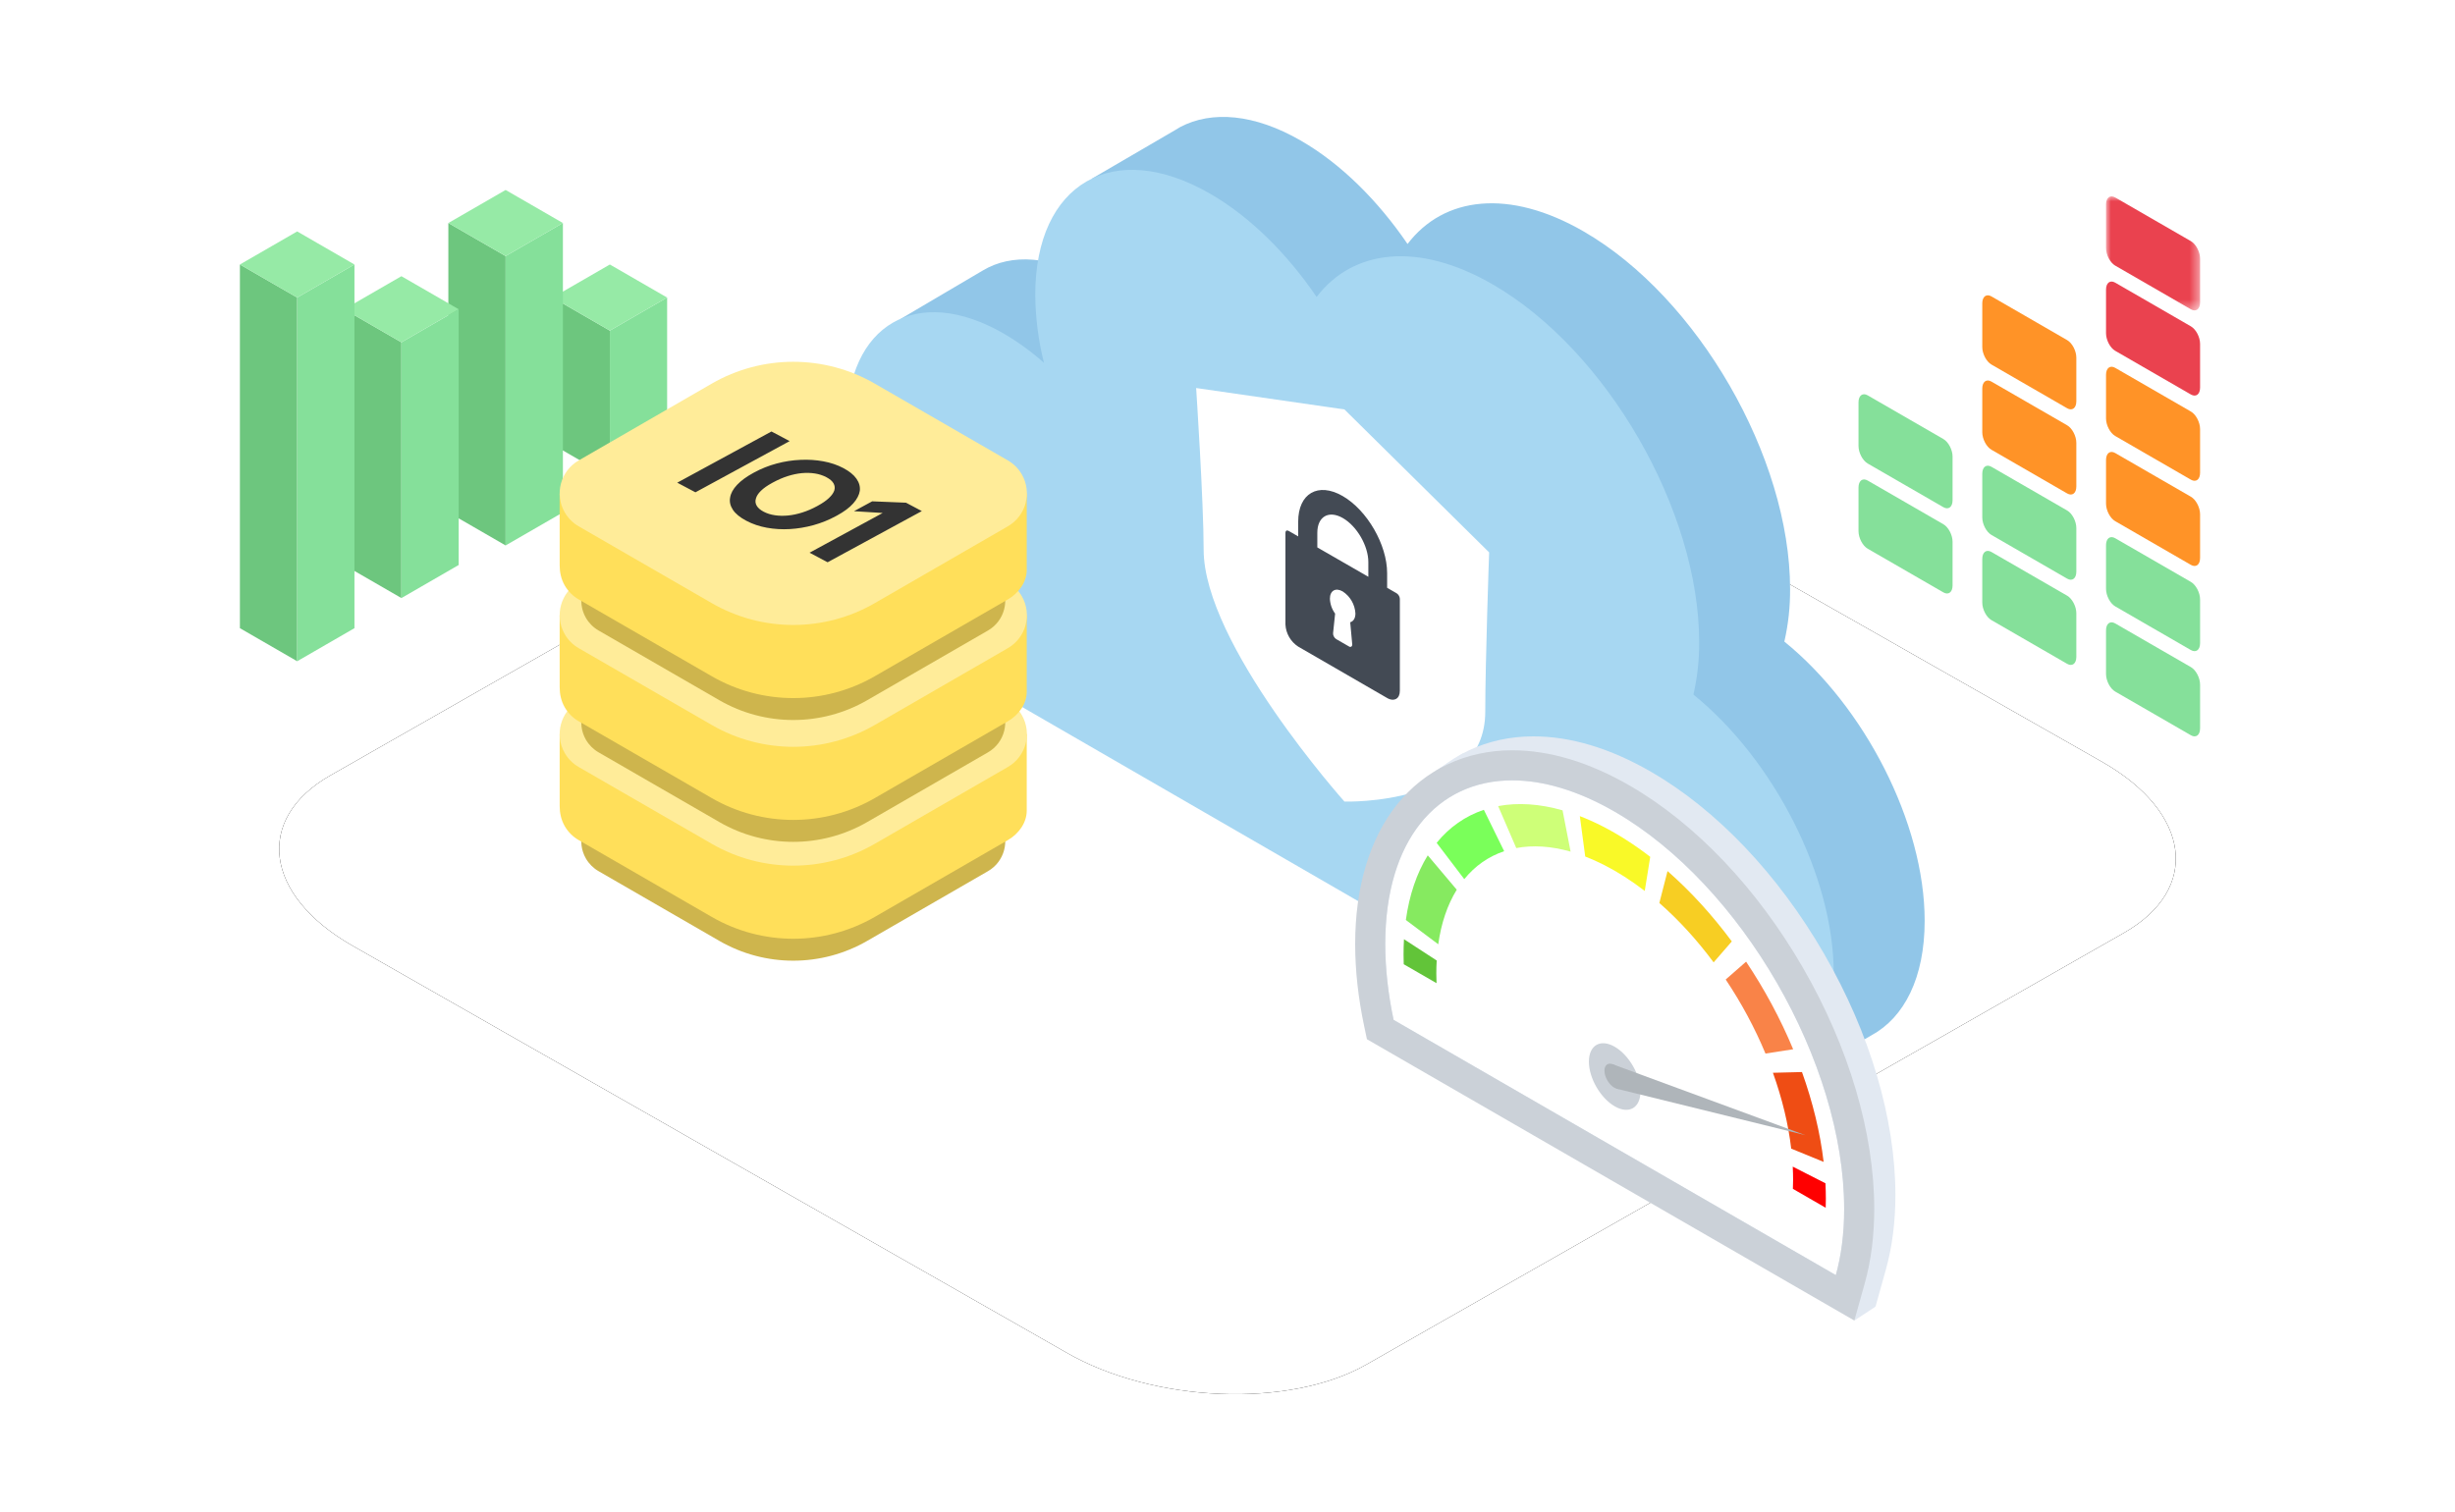 <svg xmlns="http://www.w3.org/2000/svg" xmlns:xlink="http://www.w3.org/1999/xlink" width="250" height="154" viewBox="0 0 250 154"><defs><polygon id="c" points="0 0 9.578 0 9.578 11.616 0 11.616"/><filter id="b" width="118.6%" height="132.7%" x="-9.3%" y="-16.4%" filterUnits="objectBoundingBox"><feOffset in="SourceAlpha" result="shadowOffsetOuter1"/><feGaussianBlur in="shadowOffsetOuter1" result="shadowBlurOuter1" stdDeviation="6"/><feColorMatrix in="shadowBlurOuter1" values="0 0 0 0 0.216 0 0 0 0 0.561 0 0 0 0 0.749 0 0 0 0.15 0"/></filter><path id="a" d="M35.898,96.325 L108.588,137.757 C117.492,142.889 131.294,143.446 139.13,138.989 L216.301,95.005 C224.107,90.548 223.128,82.778 214.104,77.617 L141.326,36.243 C132.273,31.111 118.62,30.554 110.784,35.011 L33.613,78.995 C25.925,83.393 26.875,91.164 35.898,96.325 Z"/></defs><g fill="none" fill-rule="evenodd"><rect width="250" height="150"/><use xlink:href="#a" fill="#000" filter="url(#b)"/><use xlink:href="#a" fill="#FFF"/><g fill-rule="nonzero" transform="translate(86.237 11.908)"><path fill="#E7F7E9" d="M50.291 40.279 42.887 36.008C42.136 35.575 42.238 34.817 43.104 34.317L50.075 30.288C50.941 29.788 52.255 29.732 53.006 30.167L60.403 34.438C61.154 34.871 61.052 35.629 60.187 36.131L53.209 40.158C52.348 40.66 51.036 40.714 50.291 40.279ZM72.424 59.28 68.961 57.277C68.608 57.074 68.653 56.719 69.06 56.483L72.327 54.599C72.75 54.364 73.26 54.343 73.702 54.543L77.165 56.546C77.518 56.749 77.473 57.106 77.066 57.34L73.795 59.23C73.371 59.462 72.863 59.481 72.424 59.28L72.424 59.28Z"/><path fill="#91C6E8" d="M109.757,81.876 C109.757,71.903 103.617,60.04 95.469,53.439 C95.87,51.685 96.066,49.891 96.053,48.092 C96.053,34.67 86.645,18.373 75.039,11.669 C67.443,7.278 60.788,8.095 57.097,12.942 C54.095,8.543 50.339,4.787 46.26,2.431 C41.498,-0.327 37.157,-0.656 33.957,1.026 L33.957,1.026 L33.825,1.104 C33.704,1.171 33.585,1.241 33.466,1.321 L24.973,6.274 L29.147,7.419 C28.663,9.148 28.426,10.937 28.446,12.732 C28.465,15.068 28.763,17.393 29.333,19.659 C28.073,18.536 26.705,17.54 25.248,16.687 C20.791,14.117 16.762,13.901 13.861,15.633 L13.861,15.633 L5.494,20.562 L9.291,24.829 C9.272,25.192 9.259,25.563 9.259,25.941 C9.259,36.146 16.418,48.553 25.248,53.651 L25.292,53.675 L25.292,53.675 L91.942,92.179 C93.596,93.164 95.392,93.887 97.268,94.32 L95.467,98.699 L104.343,93.538 L104.343,93.538 C107.674,91.728 109.757,87.691 109.757,81.876 Z"/><path fill="#A7D7F2" d="M15.989,22.075 C17.446,22.928 18.814,23.924 20.074,25.047 C19.504,22.782 19.206,20.456 19.187,18.12 C19.187,6.748 27.162,2.141 37.001,7.826 C41.08,10.181 44.836,13.937 47.838,18.336 C51.529,13.489 58.184,12.673 65.78,17.063 C77.386,23.774 86.794,40.078 86.794,53.487 C86.807,55.286 86.611,57.08 86.21,58.834 C94.358,65.434 100.498,77.298 100.498,87.271 C100.498,98.643 92.523,103.25 82.683,97.565 L21.109,61.986 L16.033,59.052 L16.033,59.052 L15.989,59.029 C7.159,53.926 0,41.52 0,31.319 C0,21.118 7.159,16.973 15.989,22.075 Z"/><path fill="#A7D7F2" d="M15.989,59.026 L16.033,59.052 C16.018,59.057 16.005,59.055 15.989,59.026 Z"/><path fill="#FFF" d="M36.334,44.078 C36.334,53.692 50.674,69.734 50.674,69.734 C50.674,69.734 65.012,70.186 65.012,60.572 C65.012,55.463 65.406,44.353 65.406,44.353 L50.67,29.793 L35.57,27.613 C35.57,27.613 36.334,39.188 36.334,44.078 Z"/><path fill="#434A54" d="M44.663,42.353 L44.663,51.699 C44.711,52.613 45.194,53.45 45.961,53.95 L55.019,59.185 C55.385,59.401 55.714,59.401 55.95,59.265 C56.186,59.128 56.314,58.832 56.314,58.435 L56.314,49.083 C56.301,48.855 56.182,48.646 55.991,48.521 L55.019,47.96 L55.019,46.466 C55.019,43.578 52.988,40.056 50.49,38.614 C47.992,37.173 45.961,38.344 45.961,41.229 L45.961,42.725 L44.989,42.165 C44.812,42.063 44.663,42.145 44.663,42.353 Z M49.722,50.59 C49.398,50.149 49.213,49.622 49.191,49.075 C49.191,48.25 49.772,47.917 50.49,48.328 C51.256,48.826 51.738,49.659 51.789,50.571 C51.789,51.056 51.59,51.38 51.259,51.469 L51.464,53.707 C51.479,53.799 51.444,53.891 51.374,53.95 C51.298,53.994 51.203,53.988 51.133,53.935 L49.834,53.186 C49.732,53.121 49.649,53.03 49.594,52.922 C49.535,52.82 49.507,52.703 49.514,52.586 L49.722,50.59 Z M47.91,42.353 C47.91,40.703 49.072,40.032 50.508,40.857 C51.943,41.682 53.105,43.693 53.105,45.343 L53.105,46.839 L47.91,43.847 L47.91,42.353 Z"/></g><g transform="translate(24.43 19.348)"><polygon fill="#6DC67E" points="37.673 29.293 31.84 25.925 31.84 10.959 37.673 14.327"/><polygon fill="#85E09A" points="37.673 14.327 37.673 29.293 43.505 25.926 43.505 10.959"/><polygon fill="#96EAA6" points="31.84 10.959 37.673 14.326 43.505 10.959 37.673 7.592"/><polygon fill="#6DC67E" points="27.059 36.206 21.227 32.839 21.227 3.367 27.059 6.735"/><polygon fill="#85E09A" points="32.892 32.839 27.059 36.206 27.059 6.735 32.892 3.367"/><polygon fill="#96EAA6" points="27.059 0 21.227 3.367 27.06 6.735 32.892 3.367"/><polygon fill="#6DC67E" points="16.446 41.566 10.613 38.198 10.613 12.151 16.446 15.519"/><polygon fill="#85E09A" points="22.279 38.198 16.446 41.566 16.446 15.519 22.279 12.151"/><polygon fill="#96EAA6" points="16.446 15.519 10.614 12.151 16.446 8.784 22.279 12.151"/><polygon fill="#6DC67E" points="0 44.633 5.833 48 5.833 10.959 0 7.592"/><polygon fill="#85E09A" points="5.833 10.959 5.833 48 11.665 44.632 11.665 7.592"/><polygon fill="#96EAA6" points="0 7.592 5.833 10.959 11.665 7.592 5.833 4.224"/></g><g transform="translate(56.991 36.848)"><g transform="translate(0 24.513)"><path fill="#CEB54D" d="M16.26,14.18 L3.961,21.282 C2.28,22.252 1.704,24.401 2.674,26.082 C2.983,26.616 3.426,27.06 3.961,27.368 L16.26,34.469 C20.919,37.159 26.66,37.159 31.32,34.469 L43.621,27.368 C45.301,26.398 45.877,24.248 44.907,22.567 C44.599,22.033 44.155,21.589 43.621,21.281 L31.321,14.18 C26.662,11.49 20.92,11.49 16.26,14.18 Z"/><path fill="#FFDF5A" d="M15.492,9.67 L0,13.403 C0,17.414 0.001,19.858 0.002,20.736 C0.003,21.431 0.146,22.14 0.52,22.787 C0.859,23.375 1.348,23.864 1.937,24.204 L15.491,32.029 C20.626,34.994 26.953,34.994 32.089,32.029 L45.644,24.204 C46.774,23.551 47.564,22.416 47.564,21.207 C47.564,20.696 47.564,18.094 47.564,13.403 L32.09,9.67 C26.954,6.705 20.627,6.705 15.492,9.67 Z"/><path fill="#FFEC99" d="M15.492,2.224 L1.937,10.05 C0.085,11.119 -0.55,13.488 0.52,15.34 C0.859,15.929 1.348,16.418 1.937,16.758 L15.491,24.583 C20.626,27.548 26.953,27.548 32.089,24.583 L45.644,16.757 C47.496,15.688 48.131,13.319 47.062,11.467 C46.722,10.878 46.233,10.389 45.644,10.049 L32.09,2.224 C26.954,-0.741 20.627,-0.741 15.492,2.224 Z"/></g><g transform="translate(0 12.41)"><path fill="#CEB54D" d="M16.26,14.18 L3.961,21.282 C2.28,22.252 1.704,24.401 2.674,26.082 C2.983,26.616 3.426,27.06 3.961,27.368 L16.26,34.469 C20.919,37.159 26.66,37.159 31.32,34.469 L43.621,27.368 C45.301,26.398 45.877,24.248 44.907,22.567 C44.599,22.033 44.155,21.589 43.621,21.281 L31.321,14.18 C26.662,11.49 20.92,11.49 16.26,14.18 Z"/><path fill="#FFDF5A" d="M15.492,9.67 L0,13.403 C0,17.414 0.001,19.858 0.002,20.736 C0.003,21.431 0.146,22.14 0.52,22.787 C0.859,23.375 1.348,23.864 1.937,24.204 L15.491,32.029 C20.626,34.994 26.953,34.994 32.089,32.029 L45.644,24.204 C46.774,23.551 47.564,22.416 47.564,21.207 C47.564,20.696 47.564,18.094 47.564,13.403 L32.09,9.67 C26.954,6.705 20.627,6.705 15.492,9.67 Z"/><path fill="#FFEC99" d="M15.492,2.224 L1.937,10.05 C0.085,11.119 -0.55,13.488 0.52,15.34 C0.859,15.929 1.348,16.418 1.937,16.758 L15.491,24.583 C20.626,27.548 26.953,27.548 32.089,24.583 L45.644,16.757 C47.496,15.688 48.131,13.319 47.062,11.467 C46.722,10.878 46.233,10.389 45.644,10.049 L32.09,2.224 C26.954,-0.741 20.627,-0.741 15.492,2.224 Z"/></g><path fill="#CEB54D" d="M16.26,14.18 L3.961,21.282 C2.28,22.252 1.704,24.401 2.674,26.082 C2.983,26.616 3.426,27.06 3.961,27.368 L16.26,34.469 C20.919,37.159 26.66,37.159 31.32,34.469 L43.621,27.368 C45.301,26.398 45.877,24.248 44.907,22.567 C44.599,22.033 44.155,21.589 43.621,21.281 L31.321,14.18 C26.662,11.49 20.92,11.49 16.26,14.18 Z"/><path fill="#FFDF5A" d="M15.492,9.67 L0,13.403 C0,17.414 0.001,19.858 0.002,20.736 C0.003,21.431 0.146,22.14 0.52,22.787 C0.859,23.375 1.348,23.864 1.937,24.204 L15.491,32.029 C20.626,34.994 26.953,34.994 32.089,32.029 L45.644,24.204 C46.774,23.551 47.564,22.416 47.564,21.207 C47.564,20.696 47.564,18.094 47.564,13.403 L32.09,9.67 C26.954,6.705 20.627,6.705 15.492,9.67 Z"/><path fill="#FFEC99" d="M15.492,2.224 L1.937,10.05 C0.085,11.119 -0.55,13.488 0.52,15.34 C0.859,15.929 1.348,16.418 1.937,16.758 L15.491,24.583 C20.626,27.548 26.953,27.548 32.089,24.583 L45.644,16.757 C47.496,15.688 48.131,13.319 47.062,11.467 C46.722,10.878 46.233,10.389 45.644,10.049 L32.09,2.224 C26.954,-0.741 20.627,-0.741 15.492,2.224 Z"/><path fill="#333" fill-rule="nonzero" d="M31.825,14.213 L35.269,14.352 L36.882,15.206 L27.287,20.42 L25.447,19.446 L32.895,15.399 L29.973,15.219 L31.825,14.213 Z M26.854,10.139 C27.603,10.276 28.28,10.505 28.886,10.826 C29.499,11.15 29.945,11.511 30.224,11.908 C30.502,12.305 30.617,12.716 30.567,13.141 C30.501,13.567 30.277,13.996 29.895,14.427 C29.513,14.858 28.959,15.27 28.235,15.664 L28.127,15.722 C27.412,16.111 26.652,16.417 25.847,16.639 C25.043,16.861 24.239,16.994 23.437,17.04 C22.636,17.086 21.854,17.039 21.093,16.901 C20.332,16.762 19.634,16.524 18.998,16.187 C18.362,15.85 17.909,15.479 17.64,15.072 C17.371,14.666 17.278,14.249 17.36,13.823 C17.426,13.397 17.661,12.969 18.063,12.539 C18.466,12.109 19.016,11.705 19.714,11.325 L19.821,11.267 C20.537,10.878 21.298,10.576 22.106,10.36 C22.914,10.145 23.722,10.021 24.53,9.988 C25.33,9.951 26.105,10.001 26.854,10.139 Z M24.664,11.341 C24.19,11.387 23.707,11.489 23.216,11.646 C22.724,11.804 22.237,12.014 21.754,12.276 L21.647,12.334 C21.155,12.602 20.771,12.871 20.495,13.143 C20.22,13.415 20.05,13.677 19.986,13.932 C19.906,14.187 19.932,14.428 20.064,14.657 C20.197,14.885 20.43,15.088 20.763,15.264 C21.104,15.445 21.488,15.567 21.917,15.63 C22.345,15.694 22.797,15.703 23.271,15.656 C23.728,15.611 24.207,15.509 24.707,15.351 C25.207,15.193 25.698,14.983 26.181,14.721 L26.288,14.662 C26.754,14.41 27.127,14.152 27.41,13.888 C27.692,13.625 27.878,13.368 27.966,13.117 C28.046,12.862 28.022,12.619 27.894,12.388 C27.766,12.157 27.524,11.948 27.168,11.759 C26.812,11.571 26.422,11.443 25.998,11.377 C25.574,11.311 25.13,11.299 24.664,11.341 Z M21.57,7.099 L23.422,8.08 L13.827,13.294 L11.975,12.314 L21.57,7.099 Z"/></g><g transform="translate(189.258 20)"><path fill="#85E09A" d="M8.643 40.336.935 35.886C.419 35.587 0 34.787 0 34.099L0 29.651C0 28.962.419 28.646.935 28.944L8.643 33.394C9.159 33.693 9.578 34.493 9.578 35.181L9.578 39.629C9.578 40.317 9.159 40.634 8.643 40.336M8.643 31.659.935 27.209C.419 26.91 0 26.11 0 25.422L0 20.975C0 20.285.419 19.969.935 20.267L8.643 24.717C9.159 25.015 9.578 25.816 9.578 26.504L9.578 30.952C9.578 31.64 9.159 31.957 8.643 31.659M21.245 47.612 13.538 43.162C13.021 42.864 12.603 42.063 12.603 41.375L12.603 36.928C12.603 36.239 13.021 35.922 13.538 36.221L21.245 40.67C21.762 40.969 22.181 41.769 22.181 42.457L22.181 46.905C22.181 47.593 21.762 47.91 21.245 47.612M21.245 38.935 13.538 34.485C13.021 34.187 12.603 33.387 12.603 32.698L12.603 28.251C12.603 27.562 13.021 27.245 13.538 27.544L21.245 31.993C21.762 32.291 22.181 33.092 22.181 33.78L22.181 38.228C22.181 38.916 21.762 39.233 21.245 38.935"/><path fill="#FF9327" d="M21.245 30.258 13.538 25.808C13.021 25.51 12.603 24.71 12.603 24.021L12.603 19.574C12.603 18.885 13.021 18.568 13.538 18.867L21.245 23.316C21.762 23.615 22.181 24.415 22.181 25.104L22.181 29.551C22.181 30.239 21.762 30.556 21.245 30.258M21.245 21.581 13.538 17.131C13.021 16.833 12.603 16.033 12.603 15.344L12.603 10.897C12.603 10.208 13.021 9.891 13.538 10.19L21.245 14.64C21.762 14.938 22.181 15.738 22.181 16.427L22.181 20.874C22.181 21.563 21.762 21.879 21.245 21.581"/><path fill="#85E09A" d="M33.848 54.888 26.141 50.438C25.624 50.14 25.205 49.34 25.205 48.651L25.205 44.204C25.205 43.515 25.624 43.198 26.141 43.497L33.848 47.946C34.365 48.244 34.783 49.045 34.783 49.733L34.783 54.181C34.783 54.869 34.365 55.186 33.848 54.888M33.848 46.211 26.141 41.761C25.624 41.463 25.205 40.663 25.205 39.974L25.205 35.527C25.205 34.838 25.624 34.521 26.141 34.82L33.848 39.269C34.365 39.568 34.783 40.368 34.783 41.057L34.783 45.504C34.783 46.192 34.365 46.509 33.848 46.211"/><path fill="#FF9327" d="M33.848 37.534 26.141 33.084C25.624 32.786 25.205 31.986 25.205 31.297L25.205 26.85C25.205 26.161 25.624 25.844 26.141 26.143L33.848 30.593C34.365 30.891 34.783 31.691 34.783 32.38L34.783 36.827C34.783 37.516 34.365 37.832 33.848 37.534M33.848 28.857 26.141 24.408C25.624 24.109 25.205 23.309 25.205 22.62L25.205 18.173C25.205 17.484 25.624 17.168 26.141 17.466L33.848 21.916C34.365 22.214 34.783 23.014 34.783 23.703L34.783 28.15C34.783 28.839 34.365 29.155 33.848 28.857"/><path fill="#EA424F" d="M33.848,20.18 L26.141,15.731 C25.624,15.432 25.205,14.632 25.205,13.944 L25.205,9.496 C25.205,8.807 25.624,8.491 26.141,8.789 L33.848,13.239 C34.365,13.537 34.783,14.337 34.783,15.026 L34.783,19.473 C34.783,20.162 34.365,20.478 33.848,20.18"/><g transform="translate(25.205)"><mask id="d" fill="#fff"><use xlink:href="#c"/></mask><path fill="#EA424F" d="M8.643,11.504 L0.935,7.054 C0.419,6.755 0,5.955 0,5.267 L0,0.819 C0,0.13 0.419,-0.186 0.935,0.112 L8.643,4.562 C9.159,4.86 9.578,5.661 9.578,6.349 L9.578,10.796 C9.578,11.485 9.159,11.802 8.643,11.504" mask="url(#d)"/></g></g><g transform="translate(138 75)"><path fill="#E2E9F2" d="M47.76,22.161 C43.082,14.06 36.816,7.468 30.116,3.601 C25.977,1.212 21.95,0 18.148,0 C13.427,0 9.259,1.963 6.413,5.528 C3.627,9.018 2.154,13.933 2.154,19.742 C2.154,22.404 2.462,25.213 3.07,28.092 L3.352,29.43 L4.536,30.113 L49.567,56.108 L52.989,58.083 L54.051,54.278 C54.69,51.989 55.014,49.445 55.014,46.717 C55.014,38.982 52.438,30.262 47.76,22.161"/><polygon fill="#E2E9F2" points="50.835 59.5 52.989 58.083 50.326 52.776"/><polygon fill="#E2E9F2" points="11.03 1.699 8.123 3.541 10.583 3.709"/><path fill="#FFF" d="M49.796,48.134 C49.796,33.237 39.335,15.121 26.43,7.672 C13.526,0.223 3.065,6.261 3.065,21.159 C3.065,23.663 3.361,26.257 3.914,28.877 L48.946,54.871 C49.499,52.89 49.796,50.638 49.796,48.134"/><path fill="#CBD1D8" d="M15.994,1.417 C11.273,1.417 7.105,3.381 4.259,6.945 C1.473,10.435 0,15.35 0,21.159 C0,23.821 0.308,26.63 0.916,29.51 L1.198,30.847 L2.382,31.53 L47.413,57.525 L50.835,59.5 L51.897,55.695 C52.536,53.406 52.86,50.863 52.86,48.135 C52.86,40.4 50.284,31.679 45.606,23.578 C40.928,15.477 34.662,8.886 27.962,5.018 C23.823,2.629 19.796,1.417 15.994,1.417 M15.994,4.481 C19.135,4.481 22.68,5.507 26.43,7.672 C39.334,15.121 49.796,33.237 49.796,48.135 C49.796,50.638 49.499,52.89 48.946,54.871 L3.914,28.877 C3.362,26.257 3.065,23.663 3.065,21.159 C3.065,10.59 8.328,4.481 15.994,4.481"/><path fill="#CBD1D8" d="M29.057,36.163 C29.057,37.839 27.881,38.518 26.43,37.68 C24.979,36.842 23.802,34.805 23.802,33.13 C23.802,31.455 24.979,30.776 26.43,31.613 C27.881,32.451 29.057,34.488 29.057,36.163"/><path fill="#7AFF5A" d="M15.174,11.697 L13.105,7.481 C11.213,8.116 9.596,9.248 8.298,10.845 L11.111,14.542 C12.208,13.191 13.575,12.234 15.174,11.697"/><path fill="#CEFF78" d="M21.94,11.74 L21.12,7.533 C18.781,6.868 16.575,6.723 14.561,7.102 L16.406,11.377 C18.105,11.057 19.967,11.179 21.94,11.74"/><path fill="#F9F928" d="M25.347,13.098 C26.737,13.805 28.134,14.697 29.489,15.746 L30.049,12.271 C28.444,11.03 26.79,9.973 25.148,9.137 C24.39,8.752 23.627,8.411 22.881,8.124 L23.428,12.24 C24.059,12.483 24.705,12.771 25.347,13.098"/><path fill="#F98348" d="M41.784,32.305 L44.602,31.869 C43.312,28.776 41.7,25.775 39.81,22.949 L37.733,24.765 C39.331,27.154 40.694,29.691 41.784,32.305"/><path fill="#EF4D14" d="M44.404,41.989 L47.706,43.341 C47.358,40.378 46.616,37.299 45.501,34.189 L42.543,34.264 C43.484,36.888 44.11,39.488 44.404,41.989"/><path fill="#F7CE23" d="M38.356,20.885 C36.345,18.174 34.142,15.764 31.81,13.722 L30.976,16.971 C32.945,18.694 34.804,20.729 36.504,23.019 L38.356,20.885 Z"/><path fill="#86EA60" d="M10.346,15.619 L7.393,12.12 C6.267,13.939 5.516,16.154 5.162,18.703 L8.462,21.175 C8.761,19.024 9.395,17.155 10.346,15.619"/><path fill="#62C439" d="M8.302,22.828 L4.972,20.661 C4.942,21.17 4.928,21.696 4.928,22.223 C4.928,22.546 4.935,22.877 4.946,23.209 L8.286,25.137 C8.273,24.803 8.265,24.472 8.265,24.149 C8.265,23.703 8.277,23.259 8.302,22.828"/><path fill="red" d="M47.932,47.09 C47.932,46.593 47.919,46.08 47.893,45.555 L47.891,45.518 L44.56,43.823 L44.563,43.873 C44.584,44.308 44.596,44.742 44.596,45.164 C44.596,45.475 44.587,45.781 44.575,46.085 L47.916,48.013 C47.926,47.708 47.932,47.401 47.932,47.09"/><polygon fill="#AFB5BA" points="45.85 40.62 26.16 33.371 26.615 35.885"/><path fill="#AFB5BA" d="M26.614,35.885 C26.076,35.719 25.538,35.022 25.412,34.328 C25.286,33.634 25.621,33.205 26.16,33.371 C26.698,33.537 27.236,34.234 27.362,34.928 C27.488,35.622 27.153,36.051 26.614,35.885"/></g></g></svg>